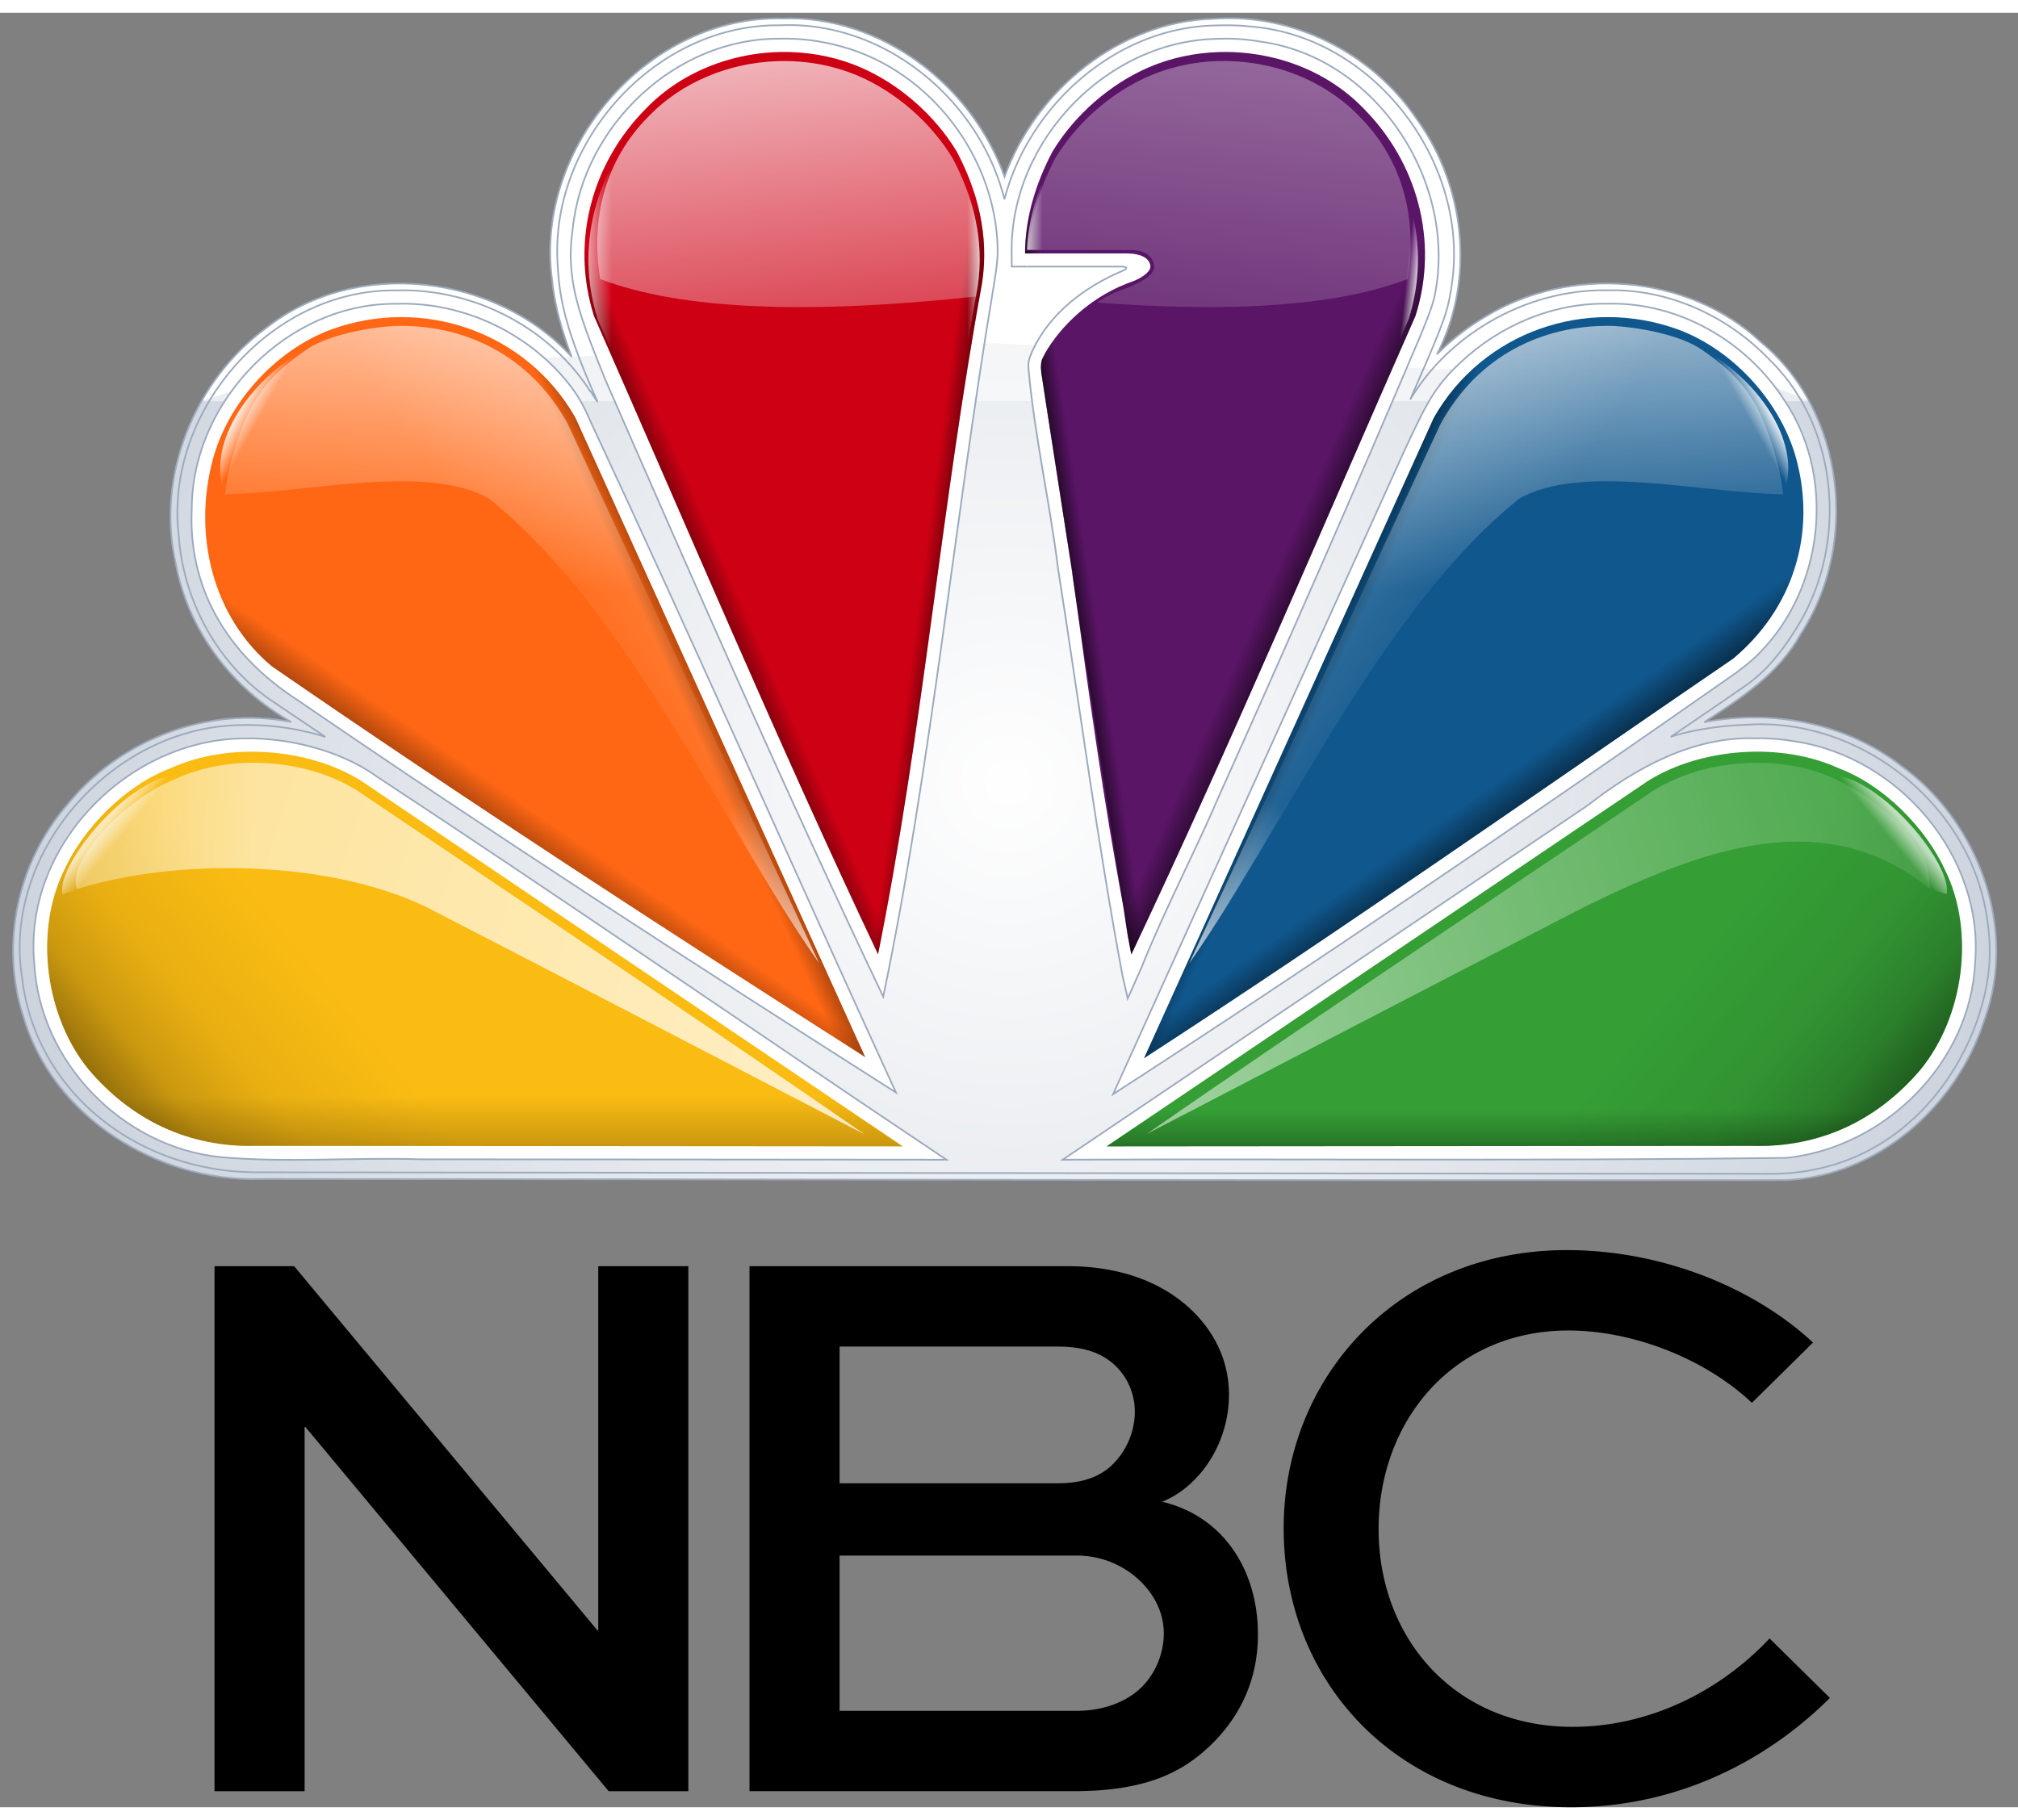 <svg xmlns="http://www.w3.org/2000/svg" xmlns:xlink="http://www.w3.org/1999/xlink" height="2255" viewBox="-5.948 -2.864 1016.635 904.164" width="2500"><rect x="-5.948" y="-2.864" width="1016.635" height="904.164" fill="#808080" stroke="none"/><linearGradient id="a"><stop offset="0" stop-color="#fff"></stop><stop offset="1" stop-color="#fff" stop-opacity="0"></stop></linearGradient><linearGradient id="I" gradientTransform="matrix(4.828 0 0 -4.687 -983.432 2236.314)" gradientUnits="userSpaceOnUse" x1="292.015" x2="274.911" xlink:href="#a" y1="367.469" y2="389.66"></linearGradient><linearGradient id="H" gradientTransform="matrix(-4.828 0 0 -4.687 1957.277 2236.314)" gradientUnits="userSpaceOnUse" x1="285.801" x2="269.267" xlink:href="#a" y1="367.746" y2="389.468"></linearGradient><linearGradient id="G" gradientTransform="matrix(4.828 0 0 -4.687 -983.432 2236.314)" gradientUnits="userSpaceOnUse" x1="388.461" x2="386.223" xlink:href="#a" y1="433.017" y2="431.803"></linearGradient><linearGradient id="b"><stop offset="0" stop-color="#fff" stop-opacity=".75"></stop><stop offset="1" stop-color="#fff" stop-opacity="0"></stop></linearGradient><linearGradient id="F" gradientUnits="userSpaceOnUse" x1="465.189" x2="-47.216" xlink:href="#b" y1="532.826" y2="362.542"></linearGradient><linearGradient id="E" gradientUnits="userSpaceOnUse" x1="70.755" x2="78.717" xlink:href="#a" y1="376.676" y2="383.216"></linearGradient><linearGradient id="D" gradientTransform="matrix(-3.11 0 0 3.11 1005.703 506.167)" gradientUnits="userSpaceOnUse" x1="208.003" x2="90.242" xlink:href="#a" y1="-138.524" y2="-58.798"></linearGradient><linearGradient id="C" gradientTransform="matrix(-3.11 0 0 3.11 1005.657 506.167)" gradientUnits="userSpaceOnUse" x1="91.779" x2="86.293" xlink:href="#a" y1="-143.23" y2="-71.184"></linearGradient><linearGradient id="B" gradientUnits="userSpaceOnUse" x1="641.273" x2="275.025" xlink:href="#a" y1="75.336" y2="323.293"></linearGradient><linearGradient id="A" gradientUnits="userSpaceOnUse" x1="279.58" x2="262.518" xlink:href="#a" y1="60.695" y2="284.771"></linearGradient><linearGradient id="z" gradientUnits="userSpaceOnUse" x1="123.197" x2="-59.526" xlink:href="#b" y1="467.952" y2="467.174"></linearGradient><linearGradient id="y" gradientTransform="matrix(-3.11 0 0 3.11 1006.899 506.167)" gradientUnits="userSpaceOnUse" x1="151.598" x2="-13.402" xlink:href="#b" y1="7.975" y2="-46.025"></linearGradient><linearGradient id="x" gradientTransform="matrix(-3.11 0 0 3.11 1012.047 508.73)" gradientUnits="userSpaceOnUse" x1="26.558" x2="29.118" xlink:href="#a" y1="-42.459" y2="-40.357"></linearGradient><linearGradient id="w" gradientTransform="matrix(4.828 0 0 -4.687 -983.432 2236.314)" gradientUnits="userSpaceOnUse" x1="226.002" x2="228.24" xlink:href="#a" y1="433.018" y2="431.804"></linearGradient><linearGradient id="c"><stop offset="0"></stop><stop offset="1" stop-opacity="0"></stop></linearGradient><linearGradient id="v" gradientTransform="matrix(4.828 0 0 -4.687 -983.432 2236.314)" gradientUnits="userSpaceOnUse" x1="363.386" x2="358.555" xlink:href="#c" y1="388.361" y2="394.997"></linearGradient><linearGradient id="d"><stop offset="0"></stop><stop offset=".506" stop-opacity=".192"></stop><stop offset=".691" stop-opacity=".067"></stop><stop offset="1" stop-opacity="0"></stop></linearGradient><linearGradient id="u" gradientTransform="matrix(4.828 0 0 -4.687 -983.432 2236.314)" gradientUnits="userSpaceOnUse" x1="402.829" x2="370.944" xlink:href="#d" y1="339.547" y2="364.886"></linearGradient><linearGradient id="t" gradientTransform="matrix(4.828 0 0 -4.687 -983.432 2236.314)" gradientUnits="userSpaceOnUse" x1="211.707" x2="243.592" xlink:href="#d" y1="339.549" y2="364.888"></linearGradient><linearGradient id="s" gradientUnits="userSpaceOnUse" x1="369.423" x2="405.214" xlink:href="#a" y1="-72.583" y2="239.479"></linearGradient><linearGradient id="r" gradientTransform="matrix(4.828 0 0 -4.687 -983.432 2236.314)" gradientUnits="userSpaceOnUse" x1="305.401" x2="303.399" xlink:href="#a" y1="425.099" y2="425.099"></linearGradient><linearGradient id="q" gradientTransform="matrix(4.828 0 0 -4.687 -983.432 2236.314)" gradientUnits="userSpaceOnUse" x1="304.095" x2="299.54" xlink:href="#c" y1="423.199" y2="423.786"></linearGradient><linearGradient id="o" gradientUnits="userSpaceOnUse" x1="282.869" x2="302.319" xlink:href="#a" y1="243.948" y2="243.948"></linearGradient><linearGradient id="n" gradientTransform="matrix(4.828 0 0 -4.687 -983.432 2236.314)" gradientUnits="userSpaceOnUse" x1="271.313" x2="277.121" xlink:href="#c" y1="418.351" y2="420.814"></linearGradient><linearGradient id="m" gradientTransform="matrix(4.828 0 0 -4.687 -983.432 2236.314)" gradientUnits="userSpaceOnUse" x1="249.017" x2="255.297" xlink:href="#c" y1="385.18" y2="393.973"></linearGradient><linearGradient id="l" gradientTransform="matrix(4.828 0 0 -4.687 -983.432 2236.314)" gradientUnits="userSpaceOnUse" x1="362.536" x2="362.536" y1="351.628" y2="359.84"><stop offset="0"></stop><stop offset=".571" stop-opacity=".228"></stop><stop offset="1" stop-opacity="0"></stop></linearGradient><linearGradient id="k" gradientTransform="matrix(4.828 0 0 -4.687 -983.432 2236.314)" gradientUnits="userSpaceOnUse" x1="252.01" x2="252.01" y1="349.616" y2="361.229"><stop offset="0"></stop><stop offset=".5" stop-opacity=".212"></stop><stop offset="1" stop-opacity="0"></stop></linearGradient><linearGradient id="j" gradientTransform="matrix(4.828 0 0 -4.687 -983.432 2236.314)" gradientUnits="userSpaceOnUse" x1="337.201" x2="342.326" xlink:href="#c" y1="410.273" y2="407.927"></linearGradient><linearGradient id="i" gradientUnits="userSpaceOnUse" x1="508.231" x2="519.263" xlink:href="#a" y1="243.958" y2="243.958"></linearGradient><linearGradient id="g" gradientUnits="userSpaceOnUse" x1="522.891" x2="538.442" xlink:href="#c" y1="253.384" y2="251.051"></linearGradient><linearGradient id="f" gradientTransform="matrix(4.828 0 0 -4.687 -983.432 2236.314)" gradientUnits="userSpaceOnUse" x1="278.862" x2="271.912" xlink:href="#c" y1="410.721" y2="407.687"></linearGradient><linearGradient id="p" gradientUnits="userSpaceOnUse" x1="696.348" x2="689.398" xlink:href="#a" y1="255.278" y2="254.543"></linearGradient><linearGradient id="J" gradientTransform="matrix(-3.11 0 0 3.11 1005.573 506.169)" gradientUnits="userSpaceOnUse" x1="120.668" x2="132.176" xlink:href="#a" y1="-186.082" y2="-85.744"></linearGradient><linearGradient id="h" gradientUnits="userSpaceOnUse" x1="669.633" x2="643.196" xlink:href="#c" y1="275.676" y2="264.013"></linearGradient><radialGradient id="e" cx="134.841" cy="-30.263" gradientTransform="matrix(-0 3.139 -3.135 -0 407.268 -38.557)" gradientUnits="userSpaceOnUse" r="160.72"><stop offset="0" stop-color="#fff"></stop><stop offset="1" stop-color="#9caabd"></stop></radialGradient><path d="M388.165.056C320.772-1.66 263.14 65.088 272.159 131.515c1.322 13.509 5.092 26.339 9.876 38.959-37.915-41.671-108.533-50.156-153.628-14.708-36.479 26.632-56.019 74.774-45.755 119.284 6.255 33.51 28.462 62.65 58.034 79.403-41.911-8.204-86.319 8.861-112.858 41.843C3.049 424.777-5.948 466.142 5.645 502.32c14.515 51 67.674 84.079 119.744 82.425 255.87.12 511.752.82 767.616.577 46.621-1.513 86.712-37.13 100.663-80.426 17.019-46.217-2.823-100.43-42.08-128.486-27.738-21.585-64.709-28.32-98.954-21.851 18.501-12.019 37.486-24.406 48.413-44.103 29.77-45.241 22.526-112.563-19.922-147.394-36.793-34.555-96.626-38.82-139.246-12.51-8.773 5.212-16.874 11.54-23.918 18.713 19.333-37.512 14.37-84.842-10.31-118.764C685.275 17.44 645.42-2.864 605.26.214c-47.188 1.308-89.363 35.906-105.132 79.532C483.901 33.727 437.824-1.77 388.165.056z" fill="#fff"></path><path d="M95.647 192.618c-9.703 15.666-15.67 39.492-15.67 57.803 0 19.274 5.015 41.09 15.275 59.01 10.26 17.922 26.203 34.499 45.208 44.937 0 0-8.564-1.932-20.854-1.932-61.761 0-119.04 51.31-119.04 116.664 0 66.314 56.096 115.714 122.641 115.714l323.074.365 214.612.056 229.953.073c44.095 0 77.568-29.958 95.124-62.3 9.65-17.777 13.856-38.744 13.856-50.894 0-44.799-23.384-77.41-48.15-95.976-18.946-13.417-42.623-23.965-75.52-23.965-10.927 0-23.08 2.333-23.08 2.333 17.062-10.984 31.78-21.41 41.078-33.622 9.48-12.451 16.84-27.304 20.913-41.726 3.194-11.305 4.121-22.592 4.121-30.6 0-27.581-8.29-45.082-13.77-55.94l-38.739-15.543-150.052-.302-220.621-13.101-341.01 10.784z" fill="url(#e)" opacity=".5"></path><g fill="#fff"><path d="M95.462 192.87H905.45c-7.743-15.204-22.769-30.777-41.646-43.018-17.488-10.638-38.996-16.208-60.63-16.208-27.304 0-57.789 8.767-84.76 35.065 8.422-17.153 11.435-36.962 11.435-45.799 0-30.433-7.773-54.947-29.666-82.03C679.36 18.178 652.477-.099 611.728-.099c-59.747 0-98.184 43.095-111.727 79.726C486.89 42.629 449.031-.04 388.01-.04c-33.249 0-58.414 12.534-79.682 33.13-21.268 20.597-37.03 51.908-37.03 83.431 0 30.596 10.811 53.644 10.811 53.644-23.641-23.387-51.054-36.643-88.11-36.643-46.487 0-81.143 28.927-98.536 59.348z" opacity=".52"></path><path d="M117.674 362.774c-58.588-.085-112.12 54.075-106.34 113.49 2.67 49.443 44.177 92.113 93.198 97.403 33.63 3.1 67.507.084 101.242 1.166 88.362.097 176.725.158 265.088.2-95.877-64.154-190.843-129.87-287.199-193.204-19.02-13.626-45.503-19.435-65.99-19.055zM878.718 362.721c-31.689-1.094-60.52 14.826-84.715 33.722-88.198 59.525-176.366 119.094-264.583 178.59 121.591-.491 243.232.663 364.793-.934 49.282-5.236 92.453-47.868 94.84-97.994 4.77-53.574-38.345-104.17-90.856-111.856-6.416-1.107-12.957-1.671-19.479-1.528zM386.81 10.217c-52.488-.34-98.81 43.87-104.194 95.497-3.92 26.146 3.469 44.236 16.456 76.469 45.705 104.558 90.848 207.667 139.935 310.69 24.565-118.23 35.673-238.718 55.603-357.704 1.155-7.238 2.056-12.615 2.056-18.825-.848-46.296-33.716-89.769-78.422-102.132-10.216-2.864-20.803-4.304-31.435-3.995zM607.9 10.27c-55.808.588-104.477 51.04-104.185 106.707l.024 8.056h55.277c1.848-.03 4.3.674.257 2.27-18.761 7.916-36.35 21.34-44.954 39.866-2.499 5.624-2.356 6.818-2.006 10.598 3.097 33.331 10.623 66.05 14.75 99.302 10.77 68.454 19.764 137.349 32.53 205.397l2.583 11.317 6.983-15.68c11.796-29.512 26.99-58.165 39.58-87.603 34.013-75.84 67.519-152.044 100.017-228.555 3.153-7.516 7.374-17.78 8.2-22.903 11.185-56.467-29.086-118.95-87.188-127.248-7.208-1.257-14.533-1.82-21.868-1.525zM803.812 143.733c-27.502-.451-54.067 10.93-73.853 29.511-13.21 12.405-16.893 19.85-28.828 45.464-48.778 107.77-97.457 215.584-146.322 323.315 103.331-66.907 204.895-136.157 305.795-206.685 12.632-8.636 17.216-12.376 23.902-20.01 28.845-33.105 33.505-86.025 8.457-122.972-19.055-29.698-53.383-49.587-89.15-48.623zM193.841 143.786c-54.852-.57-103.05 48.853-103.186 103.396-1.82 38.756 16.677 72.66 53.446 96.366 99.113 67.907 199.963 133.136 301.319 197.634-51.702-112.717-101.658-226.295-154.124-338.634-2.557-6.09-5.453-11.476-9.125-16.386-20.345-27.118-54.294-43.477-88.33-42.376z" stroke="#9caabd" stroke-width=".841"></path></g><path d="M392.378 16.945c-26.786-.84-53.999 8.935-72.8 28.382-27.036 27.132-38.358 66.722-26.243 104.68 47.285 107.338 92.924 215.504 143.072 321.523 22.379-111.042 31.91-226.19 52.39-338.144 3.705-24.476-2.46-46.806-12.733-66.288-11.312-18.76-29.287-34.126-48.306-42.377-11.14-4.826-23.206-7.395-35.38-7.776z" fill="#ce0014"></path><path d="M283.95 201.207l145.968 322.12c-99.873-63.708-202.138-130.122-298.87-196.863-29.96-24.962-39.925-66.345-29.77-104.258 7.593-28.417 31.372-54.97 59.554-65.462 46.28-16.821 98.475 1.03 123.118 44.463" fill="#ff6714"></path><path d="M283.95 201.207l145.968 322.12c-99.873-63.708-202.138-130.122-298.87-196.863-29.96-24.962-39.925-66.345-29.77-104.258 7.593-28.417 31.372-54.97 59.554-65.462 46.28-16.821 98.475 1.03 123.118 44.463" fill="url(#f)"></path><path d="M26.343 429.185C11.067 460.34 17.03 503.13 38.784 529.687c21.625 25.462 50.519 39.26 84.36 38.374l325.716.259-272.848-184.18c-26.615-16.671-67.163-19.712-96.29-6.237-22.448 8.467-43.577 29.896-53.379 51.282" fill="#fabc13"></path><path d="M608.054 16.945c-12.176.381-24.339 2.95-35.478 7.776-19.02 8.25-36.994 23.617-48.306 42.377-8.148 15.45-13.708 32.656-13.802 51.32h51.029c9.317 0 12.113 3.654 12.113 6.752-.204 3.025-5.33 5.903-8.423 7.145-1.093.37-2.141.753-3.206 1.165-21.627 8.39-36.704 25.331-42.668 37.711l-.194.389c-.351.786-.504 1.685-.583 2.624-.091 1.024-.105 1.978 0 2.915l.097 1.07c.019.094-.018.197 0 .29l.486 3.014 1.847 12.15 13.316 85.628v.194c.082.582.114 1.165.195 1.747.245 1.817.53 3.627.777 5.444l.1.585c7.325 53.824 14.72 107.63 24.687 160.568.042.224.054.456.098.678l2.042 13.415c.64 3.194 1.18 6.434 1.849 9.623.032-.066.065-.128.097-.193 50.13-105.937 95.717-214.07 142.975-321.33 12.115-37.958.796-77.646-26.244-104.778-18.807-19.442-46.02-29.119-72.804-28.28z" fill="#5a1566"></path><path d="M608.01 16.98c-12.172.382-24.337 2.95-35.475 7.776-19.02 8.253-36.995 23.617-48.307 42.378-8.148 15.45-13.706 32.656-13.803 51.319h51.028c6.898 1.246 13.847 4.518 11.761 8.553-.013.032.012.068 0 .098-.059.11-.121.182-.195.293a5.026 5.026 0 0 1-.97 1.165c-.317.285-.658.594-1.07.875-.702.505-1.508.94-2.529 1.458-.042.022-.052.074-.097.098-.912.456-2.024.898-3.206 1.36-1.095.371-2.143.754-3.208 1.167-21.627 8.39-36.704 25.329-42.668 37.71l-.192.39c-.355.785-.506 1.685-.585 2.623-.09 1.025-.103 1.979 0 2.915l.099 1.069c.018.094-.022.198 0 .292l.486 3.013 1.847 12.15 13.315 85.824c.327 2.4.648 4.796.973 7.193l26.922 175.245c.639 3.196 1.182 6.436 1.848 9.621l.1-.191c50.13-105.938 95.713-214.072 142.975-321.331 12.113-37.958.794-77.644-26.246-104.777-18.806-19.448-46.017-29.127-72.803-28.286z" fill="url(#g)"></path><path d="M608.01 16.98c-12.172.382-24.337 2.95-35.475 7.776-19.02 8.253-36.995 23.617-48.307 42.378-8.148 15.45-13.706 32.656-13.803 51.319l50.974-1.149c7.253 0 13.9 5.667 11.815 9.702-.013.032.012.068 0 .098-.059.11-.121.182-.195.293a5.026 5.026 0 0 1-.97 1.165c-.317.285-.658.594-1.07.875-.702.505-1.508.94-2.529 1.458-.042.022-.052.074-.097.098-.912.456-2.024.898-3.206 1.36-1.095.371-2.143.754-3.208 1.167-21.627 8.39-36.704 25.329-42.668 37.71l-.192.39c-.355.785-.506 1.685-.585 2.623-.09 1.025-.103 1.979 0 2.915l.099 1.069c.018.094-.022.198 0 .292l.486 3.013 1.847 12.15 13.315 85.824c.327 2.4.648 4.796.973 7.193l26.922 175.245c.639 3.196 1.182 6.436 1.848 9.621l.1-.191c50.13-105.938 95.713-214.072 142.975-321.331 12.113-37.958.794-77.644-26.246-104.777-18.806-19.448-46.017-29.127-72.803-28.286z" fill="url(#h)"></path><path d="M606.649 21.552c-11.916.373-23.701 2.86-34.601 7.581-18.61 8.076-36.264 23.14-47.336 41.502-7.347 13.937-12.493 29.343-13.315 45.974h51.902c17.725 4.89 15.856 12.413.877 18.37-21.316 6.639-34.281 22.72-45.001 40.335 15.643 96.905 25.164 195.563 44.417 291.1 49.08-103.76 93.78-209.669 140.06-314.719 11.857-37.149.8-75.889-25.66-102.442-18.403-19.032-45.13-28.524-71.343-27.701zm-95.252 102.735c.06 1.9.112 3.805.292 5.735l-.097-5.735h-.195z" fill="url(#i)"></path><path d="M716.39 201.207L570.424 523.875c98.319-63.706 198.29-133.97 296.672-201.26 29.96-24.962 42.123-62.496 31.968-100.409-7.593-28.417-31.373-54.97-59.554-65.462-46.282-16.821-98.477 1.03-123.118 44.463" fill="#10578d"></path><path d="M973.996 429.185c15.277 31.156 9.314 73.945-12.441 100.502-21.625 25.462-50.519 39.26-84.359 38.374l-325.717.259 272.852-184.183c26.612-16.672 67.161-19.713 96.29-6.238 22.444 8.471 43.575 29.9 53.375 51.286" fill="#359e35"></path><path d="M716.39 201.207L570.424 523.875c98.319-63.706 198.29-133.97 296.672-201.26 29.96-24.962 42.123-62.496 31.968-100.409-7.593-28.417-31.373-54.97-59.554-65.462-46.282-16.821-98.477 1.03-123.118 44.463" fill="url(#j)"></path><path d="M26.343 429.185C11.067 460.34 17.03 503.13 38.784 529.687c21.625 25.462 50.519 39.26 84.36 38.374l325.716.259-272.848-184.18c-26.615-16.671-67.163-19.712-96.29-6.237-22.448 8.467-43.577 29.896-53.379 51.282" fill="url(#k)"></path><path d="M973.996 429.185c15.277 31.156 9.314 73.945-12.441 100.502-21.625 25.462-50.519 39.26-84.359 38.374l-325.717.259 272.852-184.183c26.612-16.672 67.161-19.713 96.29-6.238 22.444 8.471 43.575 29.9 53.375 51.286" fill="url(#l)"></path><path d="M283.95 201.207l145.968 322.12c-99.873-63.708-202.138-130.122-298.87-196.863-29.96-24.962-39.925-66.345-29.77-104.258 7.593-28.417 31.372-54.97 59.554-65.462 46.28-16.821 98.475 1.03 123.118 44.463" fill="url(#m)"></path><path d="M476.095 67.138c10.27 19.483 16.39 41.735 12.686 66.21-20.481 111.955-30.019 227.162-52.396 338.204-50.148-106.016-95.775-214.219-143.06-321.557-12.117-37.958-.833-77.555 26.205-104.687 27.347-28.284 72.59-35.998 108.236-20.557 19.018 8.253 37.016 23.629 48.329 42.387" fill="url(#n)"></path><path d="M474.113 70.619c10.054 19.066 16.04 40.844 12.416 64.8-20.044 109.57-29.38 222.322-51.28 330.998-49.08-103.76-93.734-209.657-140.012-314.706-11.857-37.15-.814-75.903 25.647-102.457 26.766-27.682 71.043-35.231 105.932-20.117 18.612 8.074 36.225 23.122 47.297 41.482" fill="url(#o)"></path><path d="M606.649 21.55c-11.916.374-23.7 2.86-34.6 7.581-18.612 8.076-36.265 23.141-47.337 41.503-7.347 13.936-12.493 29.342-13.315 45.973H563.3c17.724 4.89 15.855 12.414.876 18.37-21.316 6.64-34.281 22.72-45.001 40.336 15.643 96.905 25.164 195.564 44.417 291.1 49.08-103.76 93.78-209.668 140.06-314.719 11.857-37.149.8-75.89-25.66-102.443-18.402-19.031-45.13-28.523-71.343-27.7zm-95.252 102.736c.06 1.9.112 3.805.292 5.734l-.097-5.734h-.195z" fill="url(#p)"></path><path d="M476.095 67.138c10.27 19.483 16.39 41.735 12.686 66.21-20.481 111.955-30.019 227.162-52.396 338.204-50.148-106.016-95.775-214.219-143.06-321.557-12.117-37.958-.833-77.555 26.205-104.687 27.347-28.284 72.59-35.998 108.236-20.557 19.018 8.253 37.016 23.629 48.329 42.387" fill="url(#q)"></path><path d="M474.113 70.619c10.054 19.066 16.04 40.844 12.416 64.8-20.044 109.57-29.38 222.322-51.28 330.998-49.08-103.76-93.734-209.657-140.012-314.706-11.857-37.15-.814-75.903 25.647-102.457 26.766-27.682 71.043-35.231 105.932-20.117 18.612 8.074 36.225 23.122 47.297 41.482" fill="url(#r)"></path><path d="M385.044 21.55c-23.843.956-47.42 10.399-64.15 27.701-21.982 22.06-29.398 51.423-24.495 82.033 40.203 15.458 103.902 18.05 189.142 8.844h.195c.28-1.558.493-3.11.777-4.664 3.625-23.955-2.386-45.765-12.44-64.83C463 52.272 445.447 37.207 426.834 29.13c-13.08-5.667-27.485-8.154-41.79-7.58z" fill="url(#s)"></path><path d="M26.343 429.185C11.067 460.34 17.03 503.13 38.784 529.687c21.625 25.462 50.519 39.26 84.36 38.374l325.716.259-272.848-184.18c-26.615-16.671-67.163-19.712-96.29-6.237-22.448 8.467-43.577 29.896-53.379 51.282" fill="url(#t)"></path><path d="M973.949 429.185c15.275 31.156 9.312 73.945-12.441 100.502-21.625 25.462-50.519 39.26-84.36 38.374l-325.716.259 272.85-184.182c26.613-16.67 67.161-19.712 96.29-6.237 22.446 8.47 43.577 29.898 53.377 51.284" fill="url(#u)"></path><path d="M716.39 201.207L570.424 523.875c98.319-63.706 198.29-133.97 296.672-201.26 29.96-24.962 42.123-62.496 31.968-100.409-7.593-28.417-31.373-54.97-59.554-65.462-46.282-16.821-98.477 1.03-123.118 44.463" fill="url(#v)"></path><path d="M196.035 154.902c-14.185.013-37.023 4.65-49.304 12.51-27.312 15.404-49.53 47.575-39.144 72.925l-4.632-.013c42.15-.84 106.656-16.232 137.708 1.68 69.927 56.018 119.861 168.385 166.067 234.08l-126.425-271.61c-19.167-35.173-50.816-49.607-83.133-49.57l-1.137-.002z" fill="url(#w)"></path><path d="M882.976 377.61c14.156-.175 35.98 2.972 44.032 5.98 24.303 10.542 50.414 44.887 47.67 57.634-49.618-15.725-128.09-14.86-177.427 9.088-76.413 39.398-154.906 80.302-220.535 114.4 76.9-53.303 172.218-116.906 255.625-173.203 14.131-8.854 32.431-13.673 50.635-13.899z" fill="url(#x)" opacity=".69"></path><path d="M877.825 375.053c14.157-.175 28.301 2.402 40.335 7.968 24.009 11.417 40.286 28.21 46.325 43.175 1.428 2.908 1.247 9.563 2.284 12.66-51.299-41.276-108.6-23.706-174.674 8.898-76.412 39.398-154.906 80.298-220.536 114.4 76.902-53.305 172.218-116.907 255.625-173.203 14.138-8.855 32.44-13.674 50.641-13.898z" fill="url(#y)" opacity=".75"></path><path d="M123.199 375.053c-14.157-.175-28.302 2.402-40.335 7.968-25.725 9.974-55.817 42.043-49.945 55.643 49.618-15.723 126.67-14.858 176.008 9.09 76.413 39.398 154.904 80.298 220.536 114.4-76.9-53.305-172.218-116.907-255.625-173.203-14.136-8.855-32.439-13.674-50.64-13.898z" fill="url(#z)" opacity=".69"></path><path d="M195.803 154.902c-10.77.012-34.178 3.51-46.46 11.373-22.911 15.366-30.995 28.578-39.073 57.637-1.44 5.431-2.36 10.908-2.915 16.425l.486-.583c42.15-.84 101.538-15.666 132.592 2.249 69.924 56.019 119.86 168.384 166.065 234.079l-126.425-271.61c-19.166-35.173-51.953-49.607-84.27-49.57z" fill="url(#A)"></path><path d="M196.035 154.902c-10.77.013-34.178 3.51-46.46 11.373-22.911 15.366-30.995 28.578-39.073 57.637-1.44 5.431-2.36 10.908-2.915 16.425l.486-.583c42.15-.84 101.538-15.666 132.59 2.249 69.927 56.019 119.861 168.384 166.067 234.079l-126.425-271.61c-19.167-35.173-51.955-49.607-84.27-49.57z" fill="url(#B)"></path><path d="M803.981 154.902c10.77.013 34.179 3.51 46.46 11.373 22.911 15.366 30.997 28.578 39.073 57.637 1.438 5.431 2.358 10.908 2.913 16.425l-.486-.583c-42.15-.84-101.536-15.666-132.59 2.249-69.924 56.019-119.86 168.384-166.066 234.079l126.425-271.61c19.167-35.173 51.956-49.607 84.271-49.57z" fill="url(#C)"></path><path d="M804.026 154.902c10.773.013 34.18 3.51 46.46 11.373 22.914 15.366 30.998 28.578 39.073 57.637 1.44 5.431 2.36 10.908 2.914 16.425l-.486-.583c-42.149-.84-101.537-15.666-132.59 2.249-69.925 56.019-119.861 168.384-166.065 234.079l126.425-271.61c19.167-35.173 51.955-49.607 84.27-49.57z" fill="url(#D)"></path><path d="M117.227 377.61c-14.158-.175-35.982 2.972-44.034 5.98-24.303 10.542-50.414 44.887-47.67 57.634 49.618-15.725 128.09-14.86 177.429 9.088 76.411 39.398 154.904 80.302 220.537 114.4-76.903-53.303-172.219-116.906-255.626-173.203-14.133-8.854-32.434-13.673-50.636-13.899z" fill="url(#E)" opacity=".69"></path><path d="M123.199 375.053c-14.157-.175-28.302 2.402-40.335 7.968-25.725 9.974-55.817 42.043-49.945 55.643 49.618-15.723 126.67-14.858 176.008 9.09 76.413 39.398 154.904 80.298 220.536 114.4-76.9-53.305-172.218-116.907-255.625-173.203-14.136-8.855-32.439-13.674-50.64-13.898z" fill="url(#F)" opacity=".69"></path><path d="M803.897 154.902c14.185.013 37.025 4.65 49.306 12.51 27.308 15.404 49.527 47.575 39.144 72.925l4.632-.013c-42.15-.84-106.655-16.232-137.708 1.68-69.927 56.018-119.863 168.385-166.067 234.08l126.425-271.61c19.166-35.173 50.816-49.607 83.13-49.57l1.138-.002z" fill="url(#G)"></path><path d="M803.86 154.902c10.77.013 34.177 3.51 46.46 11.373 22.911 15.366 30.997 28.578 39.073 57.637 1.44 5.431 2.36 10.908 2.915 16.425l-.486-.583c-42.152-.84-101.537-15.666-132.59 2.249-69.926 56.019-119.861 168.384-166.067 234.079l126.423-271.61c19.168-35.173 51.957-49.607 84.272-49.57z" fill="url(#H)"></path><path d="M196.035 154.902c-10.77.013-34.178 3.51-46.46 11.373-22.911 15.366-30.995 28.578-39.073 57.637-1.44 5.431-2.36 10.908-2.915 16.425l.486-.583c42.15-.84 101.538-15.666 132.59 2.249 69.927 56.019 119.861 168.384 166.067 234.079l-126.425-271.61c-19.167-35.173-51.955-49.607-84.27-49.57z" fill="url(#I)"></path><path d="M295.44 812.18h-.407L142.245 628.684h-40.12v264.533h45.387V709.693h.407l152.788 183.524h40.118V628.684h-45.384zM534.965 893.197c38.096 0 55.526-10.535 68.49-22.68 17.832-17.023 24.32-36.866 24.32-56.301 0-32.413-17.43-59.558-48.241-66.85 19.071-7.686 33.648-29.575 33.648-53.87 0-16.198-6.491-30.377-17.83-41.724-12.98-12.956-33.649-23.097-63.624-23.097H371.635V893.2h163.33zm1.623-118.7a45.82 45.82 0 0 1 33.238 14.186c6.473 6.88 10.525 15.408 10.525 25.127s-4.052 19.842-10.942 26.742c-8.101 8.103-20.266 12.162-32.821 12.162H417.02v-78.218zm-9.728-105.314c12.562 0 22.281 2.84 29.595 10.128 5.664 5.672 9.3 13.777 9.3 22.687 0 9.724-4.052 19.45-10.942 26.34-7.286 7.288-17.012 9.719-27.953 9.719H417.02v-68.874zM885.534 816.24c-22.705 24.31-57.963 44.541-99.296 44.541-59.174 0-97.67-44.542-97.67-99.636 0-54.68 37.68-100.064 95.647-100.064 32.422 0 68.89 14.178 92.41 36.46l30.793-30.378c-29.593-27.558-75.778-46.582-124.017-46.582-84.706 0-142.658 63.598-142.658 140.154 0 77.777 57.552 140.565 144.688 140.565 57.55 0 102.118-26.74 130.49-55.093z"></path><path d="M389.742 3.368c-.983.017-1.958.058-2.944.105-62.116-.751-115.48 58.097-111.86 119.64.877 17.231 3.337 32.18 19.87 69.439 1.215 2.738-4.344-6.909-3.311-4.469-1.141-2.381.303 1.013-.841-1.366-20.35-30.808-56.564-49.579-93.252-49.727-1.183-.005-2.39.018-3.574.052-63.2-.977-116.994 60.883-109.757 123.372 2.282 33.105 19.719 65.001 46.941 83.421l26.966 18.188c-13.906-4.396-28.608-6.4-43.209-5.94-63.554 1-119.811 63.58-109.599 127.209 6.5 56.82 57.274 98.087 118.535 98.087l762.234.784c74.436 0 110.478-68.426 110.478-111.557a97.152 97.152 0 0 0-1.174-16.015c-7.542-58.003-64.284-103.344-122.53-98.613-12.846.26-29.158 3.232-36.986 6.006 0 0 25.591-17.357 36.799-25.2 12.6-8.296 21.94-21.785 28.11-32.146 9.45-16.012 14.509-34.57 15.104-53.26.937-29.455-9.212-59.24-30.727-79.905-20.944-21.774-50.785-35.31-81.214-34.483-39.708-.727-79.195 21.336-99.297 55.036 4.813-11.304 10.652-24.158 15.072-35.618 3.479-8.736 4.983-15.136 6.126-24.272C733.683 71.302 685.39 8.282 623.08 4c-5.077-.559-10.194-.615-15.296-.473-50.634.227-95.218 39.733-107.707 87.574-12.29-49.015-58.583-88.64-110.335-87.732z" fill="none" stroke="#9caabd" stroke-width=".841"></path><path d="M609.275 21.452c-12.518.17-25 2.72-36.45 7.679-18.61 8.076-36.166 23.14-47.236 41.503-7.365 13.966-12.488 29.394-13.316 46.07h51.222c10.183 0 12.034 5.764 12.021 8.535-.023 5.046-10.5 9.481-15.715 11.294-4.691 1.647-8.993 3.921-13.021 6.61 69.018 5.27 121.59 1.559 156.483-11.858 4.905-30.609-2.508-59.974-24.495-82.033-16.727-17.302-40.307-26.745-64.149-27.7a97.647 97.647 0 0 0-5.344-.1z" fill="url(#J)" opacity=".5"></path><path d="M388.165.056C320.772-1.66 263.14 65.088 272.159 131.515c1.322 13.509 5.092 26.339 9.876 38.959-37.915-41.671-108.533-50.156-153.628-14.708-36.479 26.632-56.019 74.774-45.755 119.284 6.255 33.51 28.462 62.65 58.034 79.403-41.911-8.204-86.319 8.861-112.858 41.843C3.049 424.777-5.948 466.142 5.645 502.32c14.515 51 67.674 84.079 119.744 82.425 255.87.12 511.752.82 767.616.577 46.621-1.513 86.712-37.13 100.663-80.426 17.019-46.217-2.823-100.43-42.08-128.486-27.738-21.585-64.709-28.32-98.954-21.851 18.501-12.019 37.486-24.406 48.413-44.103 29.77-45.241 22.526-112.563-19.922-147.394-36.793-34.555-96.626-38.82-139.246-12.51-8.773 5.212-16.874 11.54-23.918 18.713 19.333-37.512 14.37-84.842-10.31-118.764C685.275 17.44 645.42-2.864 605.26.214c-47.188 1.308-89.363 35.906-105.132 79.532C483.901 33.727 437.824-1.77 388.165.056z" fill="none" stroke="#9caabd" stroke-width=".841"></path></svg>